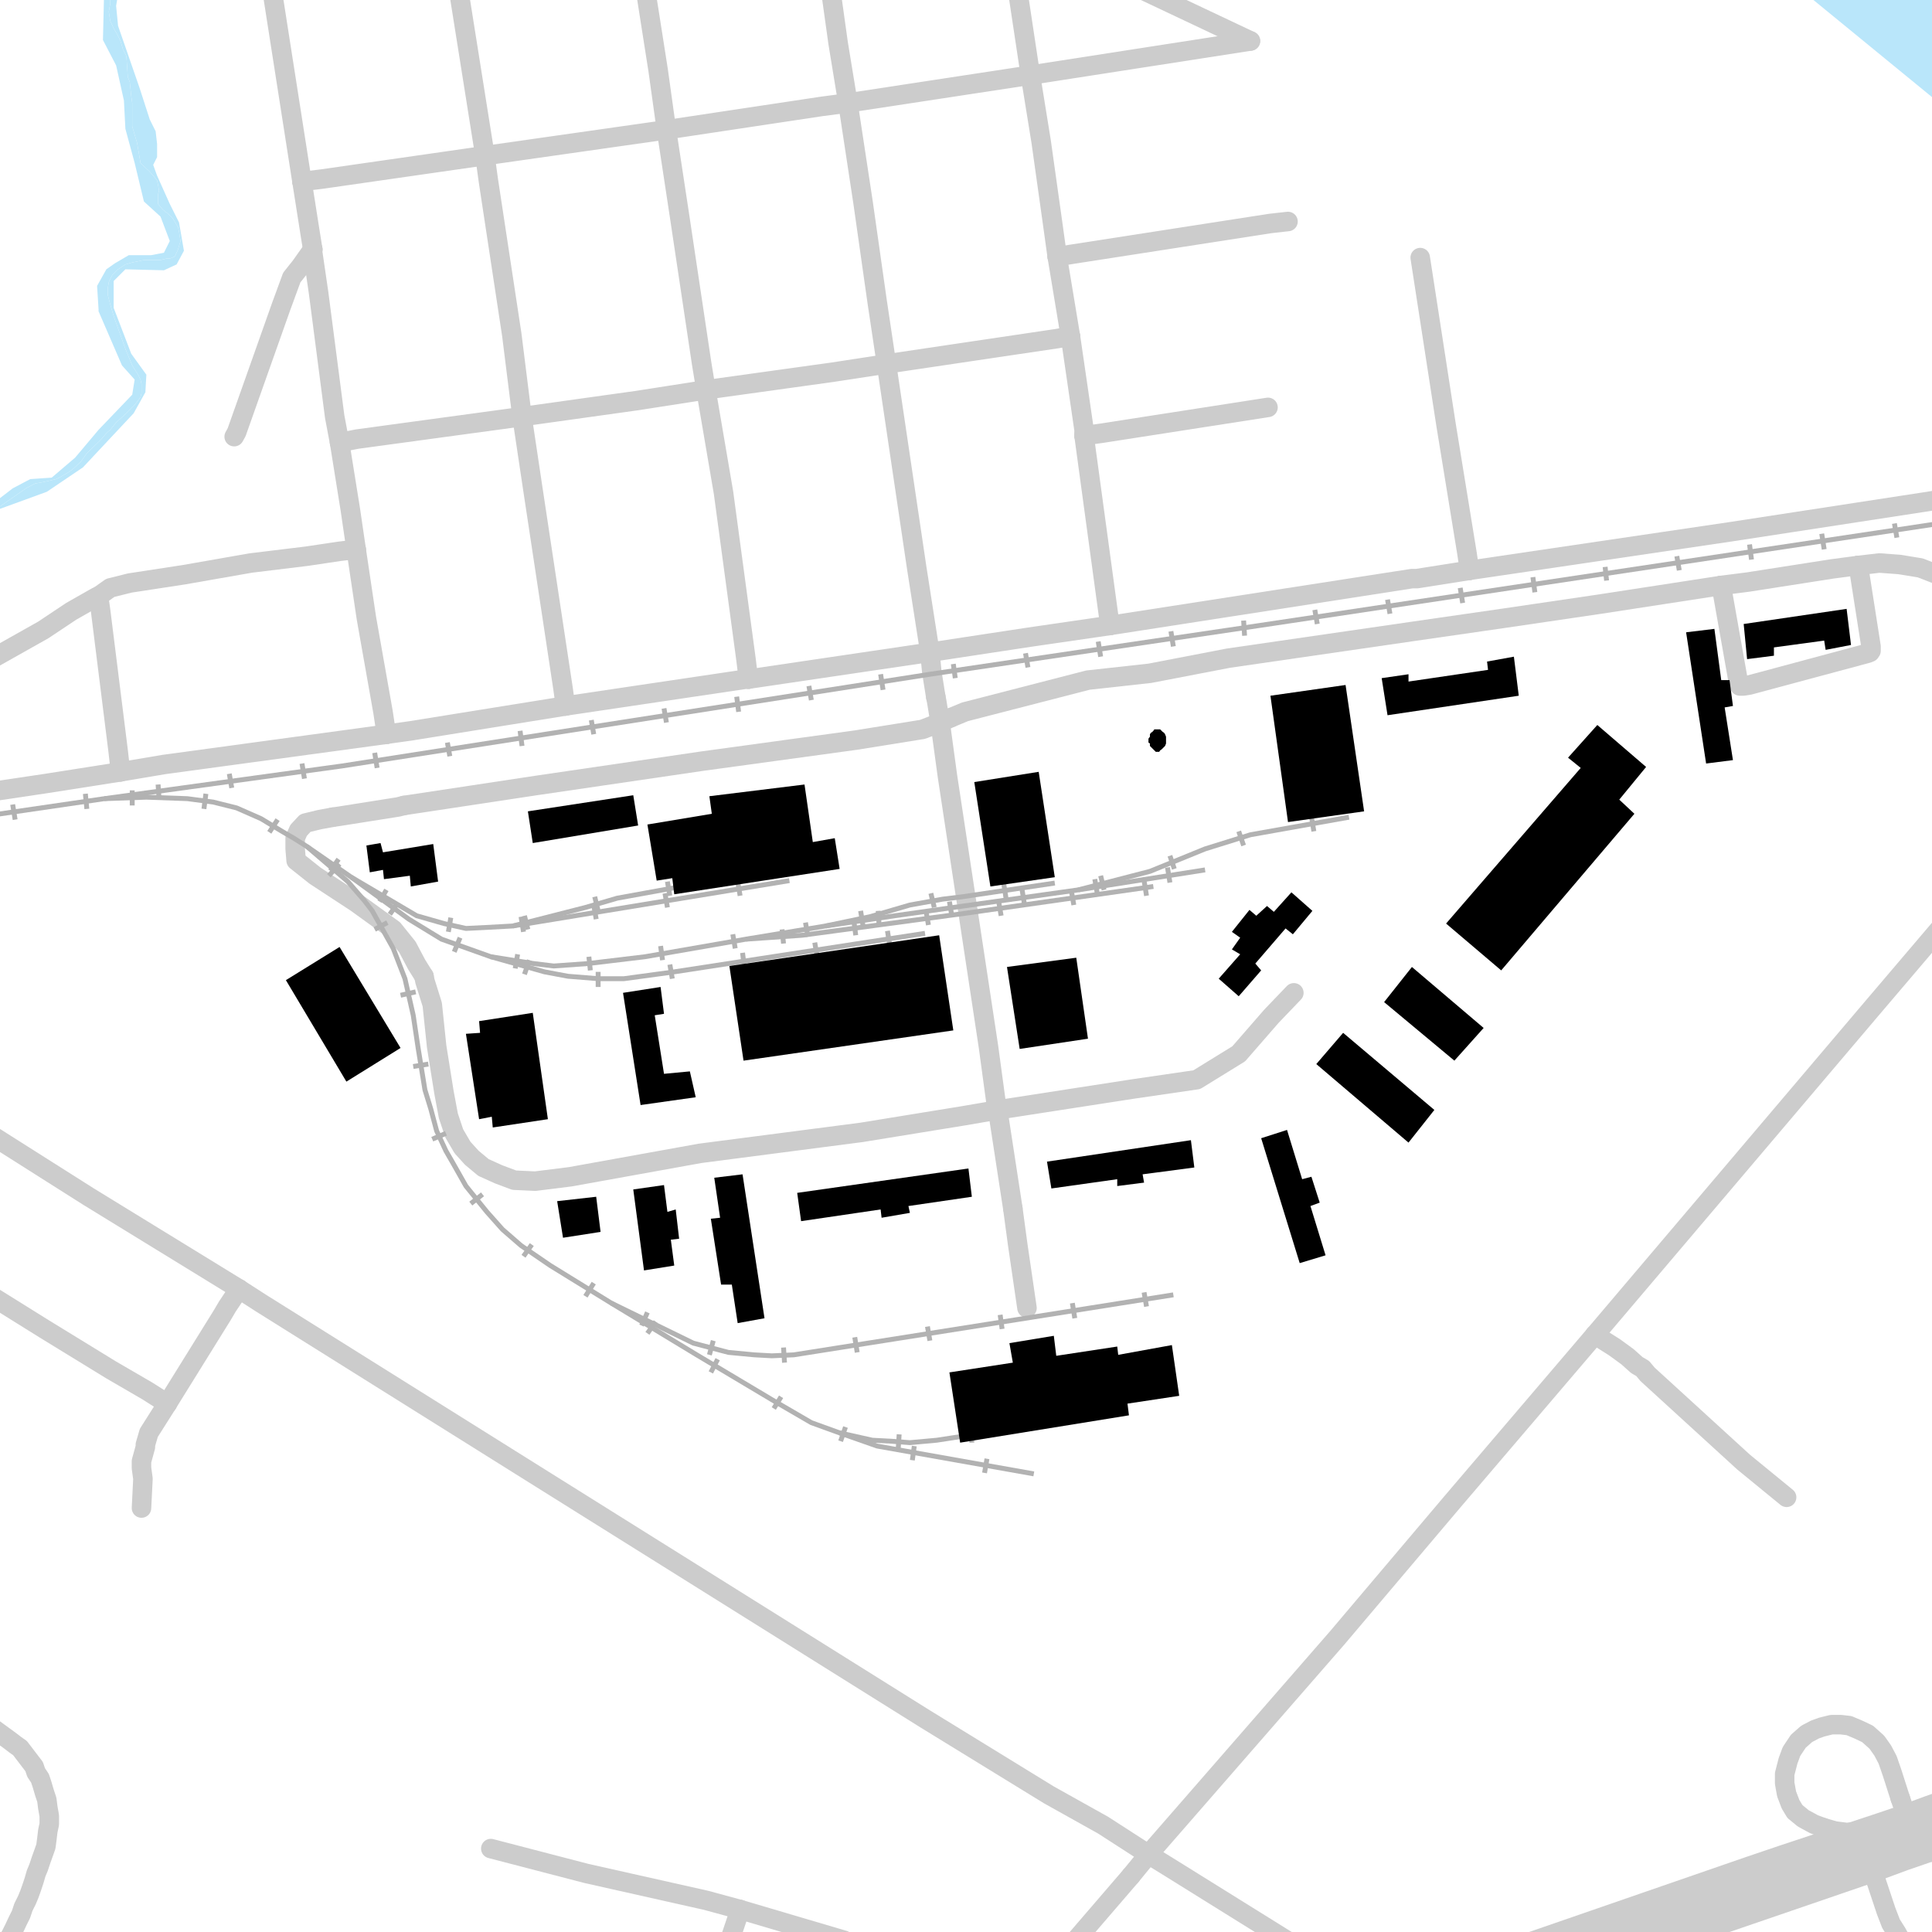 <?xml version="1.0" encoding="utf-8"?>
<!-- Generator: Adobe Illustrator 15.1.0, SVG Export Plug-In . SVG Version: 6.00 Build 0)  -->
<!DOCTYPE svg PUBLIC "-//W3C//DTD SVG 1.1//EN" "http://www.w3.org/Graphics/SVG/1.1/DTD/svg11.dtd">
<svg version="1.1" id="Layer_1" xmlns="http://www.w3.org/2000/svg" xmlns:xlink="http://www.w3.org/1999/xlink" x="0px" y="0px"
	 width="396px" height="396px" viewBox="0 0 396 396" style="enable-background:new 0 0 396 396;" xml:space="preserve">
<style type="text/css">
<![CDATA[
	
		.st0{clip-path:url(#SVGID_36_);fill:none;stroke:#CCCCCC;stroke-width:4;stroke-linecap:round;stroke-linejoin:round;stroke-miterlimit:10;}
	.st1{clip-path:url(#SVGID_40_);fill:none;stroke:#B2B2B2;stroke-linejoin:round;stroke-miterlimit:10;}
	
		.st2{clip-path:url(#SVGID_14_);fill:none;stroke:#CCCCCC;stroke-width:4;stroke-linecap:round;stroke-linejoin:round;stroke-miterlimit:10;}
	
		.st3{clip-path:url(#SVGID_26_);fill:none;stroke:#CCCCCC;stroke-width:4;stroke-linecap:round;stroke-linejoin:round;stroke-miterlimit:10;}
	
		.st4{clip-path:url(#SVGID_4_);fill:none;stroke:#CCCCCC;stroke-width:4;stroke-linecap:round;stroke-linejoin:round;stroke-miterlimit:10;}
	.st5{fill:#B9E6FA;}
	
		.st6{clip-path:url(#SVGID_38_);fill:none;stroke:#CCCCCC;stroke-width:4;stroke-linecap:round;stroke-linejoin:round;stroke-miterlimit:10;}
	
		.st7{clip-path:url(#SVGID_38_);fill:none;stroke:#CCCCCC;stroke-width:8;stroke-linecap:round;stroke-linejoin:round;stroke-miterlimit:10;}
	
		.st8{clip-path:url(#SVGID_16_);fill:none;stroke:#CCCCCC;stroke-width:4;stroke-linecap:round;stroke-linejoin:round;stroke-miterlimit:10;}
	
		.st9{clip-path:url(#SVGID_28_);fill:none;stroke:#CCCCCC;stroke-width:4;stroke-linecap:round;stroke-linejoin:round;stroke-miterlimit:10;}
	
		.st10{clip-path:url(#SVGID_6_);fill:none;stroke:#CCCCCC;stroke-width:4;stroke-linecap:round;stroke-linejoin:round;stroke-miterlimit:10;}
	.st11{clip-path:url(#SVGID_2_);fill:#B9E6FA;}
	
		.st12{clip-path:url(#SVGID_30_);fill:none;stroke:#CCCCCC;stroke-width:4;stroke-linecap:round;stroke-linejoin:round;stroke-miterlimit:10;}
	.st13{fill:none;stroke:#CCCCCC;stroke-width:4;stroke-linecap:round;stroke-linejoin:round;stroke-miterlimit:10;}
	
		.st14{clip-path:url(#SVGID_18_);fill:none;stroke:#CCCCCC;stroke-width:4;stroke-linecap:round;stroke-linejoin:round;stroke-miterlimit:10;}
	
		.st15{clip-path:url(#SVGID_20_);fill:none;stroke:#CCCCCC;stroke-width:4;stroke-linecap:round;stroke-linejoin:round;stroke-miterlimit:10;}
	
		.st16{clip-path:url(#SVGID_8_);fill:none;stroke:#CCCCCC;stroke-width:4;stroke-linecap:round;stroke-linejoin:round;stroke-miterlimit:10;}
	
		.st17{clip-path:url(#SVGID_32_);fill:none;stroke:#CCCCCC;stroke-width:4;stroke-linecap:round;stroke-linejoin:round;stroke-miterlimit:10;}
	
		.st18{clip-path:url(#SVGID_10_);fill:none;stroke:#CCCCCC;stroke-width:4;stroke-linecap:round;stroke-linejoin:round;stroke-miterlimit:10;}
	
		.st19{clip-path:url(#SVGID_22_);fill:none;stroke:#CCCCCC;stroke-width:4;stroke-linecap:round;stroke-linejoin:round;stroke-miterlimit:10;}
	.st20{fill:none;stroke:#B2B2B2;stroke-linejoin:round;stroke-miterlimit:10;}
	
		.st21{clip-path:url(#SVGID_34_);fill:none;stroke:#CCCCCC;stroke-width:4;stroke-linecap:round;stroke-linejoin:round;stroke-miterlimit:10;}
	
		.st22{clip-path:url(#SVGID_12_);fill:none;stroke:#CCCCCC;stroke-width:4;stroke-linecap:round;stroke-linejoin:round;stroke-miterlimit:10;}
	
		.st23{clip-path:url(#SVGID_24_);fill:none;stroke:#CCCCCC;stroke-width:4;stroke-linecap:round;stroke-linejoin:round;stroke-miterlimit:10;}
	
		.st24{clip-path:url(#SVGID_2_);fill:none;stroke:#CCCCCC;stroke-width:4;stroke-linecap:round;stroke-linejoin:round;stroke-miterlimit:10;}
]]>
</style>
<polygon class="st5" points="371.7,0 396,19.9 396,0 "/>
<polygon class="st5" points="21.3,0 21.1,8.2 23.8,13.4 25.4,20.6 25.7,26.4 27.6,33.4 29.5,41.3 32.9,44.4 34.8,49.4 33.6,51.8 
	31,52.3 26.4,52.3 23.5,54 21.8,55.2 19.9,58.6 20.2,63.4 20.2,63.8 25,74.9 27.6,77.8 27.1,80.9 20.2,88.1 15.4,93.8 10.6,97.9 
	6.2,98.2 2.6,100.1 0,102.1 0,103.8 3.6,101.3 4.6,100.6 5.3,100.1 7.2,99.1 8.4,98.9 9.8,98.6 11.5,98.2 12.5,97.7 14.2,96.7 
	15.1,96 16.6,94.6 17.8,92.9 20.6,90.2 21.8,88.8 22.6,88.1 23.8,86.6 25.9,84.7 27.6,83 28.8,81.4 29,80.6 29,79.9 29,78.7 
	28.8,77.8 28.3,76.8 27.1,74.9 26.4,73.2 25.7,71.5 23.3,64.8 22.6,62.4 22.1,60.5 22.1,59 22.3,57.8 23,56.4 24.2,55.2 25.7,54.2 
	27.1,53.8 28.6,53.5 29.5,53.3 31.2,53.3 32.9,53.3 34.1,53 34.8,53 35.8,52.6 36.2,51.8 36.5,51.1 36.7,50.4 37,49.4 36.7,47.5 
	36.5,46.6 35.8,45.4 35.3,44.6 34.3,43.7 33.4,43 32.4,41.8 32.4,40.6 32.4,39.8 32.6,39.1 32.4,37.9 32.2,37 31.4,36 30.5,35 
	29.5,34.1 28.8,33.4 28.6,32.2 28.1,29.3 27.6,27.6 27.1,25.9 27.1,24.2 27.1,22.6 27.1,21.1 26.9,19.7 26.6,16.8 26.2,15.8 
	25.9,11.5 25.2,10.1 24.7,8.4 24,7 23.3,5.8 22.6,4.3 22.3,2.4 22.6,0.7 22.6,0 "/>
<polygon class="st5" points="22.6,0 22.6,0.7 22.3,2.4 22.6,4.3 23.3,5.8 24,7 24.7,8.4 25.2,10.1 25.9,11.5 26.2,15.8 26.6,16.8 
	26.9,19.7 27.1,21.1 27.1,22.6 27.1,24.2 27.1,25.9 27.6,27.6 28.1,29.3 28.6,32.2 28.8,33.4 29.5,34.1 30.5,35 31.4,36 32.2,37 
	32.4,37.9 32.6,39.1 32.4,39.8 32.4,40.6 32.4,41.8 33.4,43 34.3,43.7 35.3,44.6 35.8,45.4 36.5,46.6 36.7,47.5 37,49.4 36.7,50.4 
	36.5,51.1 36.2,51.8 35.8,52.6 34.8,53 34.1,53 32.9,53.3 31.2,53.3 29.5,53.3 28.6,53.5 27.1,53.8 25.7,54.2 24.2,55.2 23,56.4 
	22.3,57.8 22.1,59 22.1,60.5 22.6,62.4 23.3,64.8 25.7,71.5 26.4,73.2 27.1,74.9 28.3,76.8 28.8,77.8 29,78.7 29,79.9 29,80.6 
	28.8,81.4 27.6,83 25.9,84.7 23.8,86.6 22.6,88.1 21.8,88.8 20.6,90.2 17.8,92.9 16.6,94.6 15.1,96 14.2,96.7 12.5,97.7 11.5,98.2 
	9.8,98.6 8.4,98.9 7.2,99.1 5.3,100.1 4.6,100.6 3.6,101.3 0,103.8 0,104.3 9.6,100.8 17,95.8 27.4,84.7 29.8,80.4 30,76.8 
	26.9,72.5 23.3,63.1 23.3,57.6 25.7,55.2 33.6,55.4 36.2,54.2 37.7,51.4 36.7,45.6 34.8,41.8 32.2,36 31.4,33.8 32.2,32.2 
	32.2,29.5 31.9,26.9 30.7,24.5 28.6,18 24.2,5.3 23.8,1.2 24,0 "/>
<g>
	<defs>
		<rect id="SVGID_1_" width="396" height="396"/>
	</defs>
	<clipPath id="SVGID_2_">
		<use xlink:href="#SVGID_1_"  style="overflow:visible;"/>
	</clipPath>
	<path class="st11" d="M415.7,21.4l-3.4-8.9l-4.1-6.7l-11.8-25.4h19.2V21.4z M314.4-19.7l-0.7,0.2l-19.4,3.8h-14.2l-5.3,0.2
		l-1.9-0.2l-1.7-0.2l-3.8-0.7L254.9-18l-4.6-1.7H314.4z"/>
	<polyline class="st24" points="151.7,391.4 144.7,389.5 120.2,384 100.6,378.9 	"/>
</g>
<polyline class="st13" points="235.4,380.1 226.1,374.1 215,367.9 189.6,352.3 112.1,303.8 53.5,267.1 49,264.2 "/>
<polyline class="st13" points="68.2,167.5 65.5,168 62.6,168.7 61.2,170.2 60.5,171.8 60.5,174 60.7,176.4 64.6,179.5 73,185 
	80.6,190.5 83.5,194.1 85.4,197.7 86.9,200.1 "/>
<polyline class="st13" points="115.9,144.7 115.4,141.1 109.2,100.1 107,85.4 "/>
<polyline class="st13" points="115.9,144.7 152.9,139.2 153.4,139.2 "/>
<polyline class="st13" points="64.1,51.1 61.7,54.5 59.8,56.9 57.6,62.9 48.5,88.6 48,89.5 "/>
<polyline class="st13" points="64.1,51.1 63.6,48 61.9,37.2 "/>
<line class="st13" x1="99.4" y1="31.9" x2="136.6" y2="26.6"/>
<polyline class="st13" points="181.7,74.6 216.7,69.4 219.4,68.9 "/>
<line class="st13" x1="231.8" y1="384.5" x2="235.4" y2="380.1"/>
<g>
	<defs>
		<rect id="SVGID_3_" width="396" height="396"/>
	</defs>
	<clipPath id="SVGID_4_">
		<use xlink:href="#SVGID_3_"  style="overflow:visible;"/>
	</clipPath>
	<polyline class="st4" points="373.7,374.6 371.8,373.9 369.6,372.7 367.9,371.3 367,369.8 366.2,367.7 365.8,365.5 365.8,363.6 
		366.5,360.9 367.2,359 368.6,356.9 370.3,355.4 372,354.5 373.4,354 375.4,353.5 377.3,353.5 379,353.7 380.9,354.5 382.8,355.4 
		384.7,357.1 385.9,358.8 386.9,360.7 387.8,363.3 389.5,368.6 	"/>
</g>
<polyline class="st13" points="216.7,52.6 215.8,46.1 213.4,29 211.2,15.4 "/>
<g>
	<defs>
		<rect id="SVGID_5_" width="396" height="396"/>
	</defs>
	<clipPath id="SVGID_6_">
		<use xlink:href="#SVGID_5_"  style="overflow:visible;"/>
	</clipPath>
	<polyline class="st10" points="389.8,379.4 407.8,373.2 415.7,370.5 	"/>
	<polyline class="st10" points="-19.7,164.9 -19.4,164.9 9.4,160.6 24.7,158.2 	"/>
	<polyline class="st10" points="187.2,409.4 173,397.7 151.7,391.4 	"/>
</g>
<line class="st13" x1="204.5" y1="227.5" x2="207.6" y2="247.7"/>
<g>
	<defs>
		<rect id="SVGID_7_" width="396" height="396"/>
	</defs>
	<clipPath id="SVGID_8_">
		<use xlink:href="#SVGID_7_"  style="overflow:visible;"/>
	</clipPath>
	<line class="st16" x1="61.9" y1="37.2" x2="53" y2="-19.7"/>
</g>
<polyline class="st13" points="73,112.6 71.8,104.4 69.6,90.7 "/>
<polyline class="st13" points="107,85.4 104.9,68.6 100.1,37 99.4,31.9 "/>
<polyline class="st13" points="227.5,128.2 226.8,123.1 222.2,89.3 "/>
<polyline class="st13" points="192.7,148.1 189.1,149.5 175.4,151.7 144,156 109.9,161 96.7,163 82.8,165.1 "/>
<polyline class="st13" points="107,85.4 130.6,82.1 144.7,79.9 "/>
<polyline class="st13" points="144.7,79.9 148.3,101 152.9,135.1 153.4,139.2 "/>
<line class="st13" x1="173.8" y1="21.1" x2="211.2" y2="15.4"/>
<polyline class="st13" points="190.6,133.7 211,130.6 227.5,128.2 "/>
<polyline class="st13" points="386.2,375.3 382.8,375.3 378.5,375.6 376.1,375.3 373.7,374.6 "/>
<g>
	<defs>
		<rect id="SVGID_9_" width="396" height="396"/>
	</defs>
	<clipPath id="SVGID_10_">
		<use xlink:href="#SVGID_9_"  style="overflow:visible;"/>
	</clipPath>
	<line class="st18" x1="391.2" y1="373.7" x2="386.2" y2="375.3"/>
	<polyline class="st18" points="389.5,368.6 390.5,371.5 391.2,373.7 	"/>
</g>
<polyline class="st13" points="24.7,158.2 24.2,153.8 20.6,125 20.2,122.2 "/>
<g>
	<defs>
		<rect id="SVGID_11_" width="396" height="396"/>
	</defs>
	<clipPath id="SVGID_12_">
		<use xlink:href="#SVGID_11_"  style="overflow:visible;"/>
	</clipPath>
	<polyline class="st22" points="144,415.7 144,414.2 151.7,391.4 	"/>
</g>
<polyline class="st13" points="82.8,165.1 81.6,165.4 69.6,167.3 68.2,167.5 "/>
<polyline class="st13" points="191.8,142.8 192,143.8 192.7,148.1 "/>
<polyline class="st13" points="204.5,227.5 232.3,223.2 245.3,221.3 253.9,216 260.6,208.3 265.2,203.5 "/>
<g>
	<defs>
		<rect id="SVGID_13_" width="396" height="396"/>
	</defs>
	<clipPath id="SVGID_14_">
		<use xlink:href="#SVGID_13_"  style="overflow:visible;"/>
	</clipPath>
	<polyline class="st2" points="99.4,31.9 94.6,1.7 91.2,-19.7 	"/>
	<polyline class="st2" points="211.2,15.4 207.1,-11.8 206.6,-15.8 	"/>
</g>
<polyline class="st13" points="235.4,380.1 274.1,335.7 297.8,307.7 326.9,273.6 "/>
<g>
	<defs>
		<rect id="SVGID_15_" width="396" height="396"/>
	</defs>
	<clipPath id="SVGID_16_">
		<use xlink:href="#SVGID_15_"  style="overflow:visible;"/>
	</clipPath>
	<polyline class="st8" points="366,382.1 359.5,384.2 297.6,405.6 296.4,406.1 	"/>
	<polyline class="st8" points="326.9,273.6 383.5,206.9 405.8,180.7 406.3,180.2 	"/>
</g>
<line class="st13" x1="219.4" y1="68.9" x2="216.7" y2="52.6"/>
<polyline class="st13" points="222.2,89.3 225.8,88.8 259.9,83.5 "/>
<g>
	<defs>
		<rect id="SVGID_17_" width="396" height="396"/>
	</defs>
	<clipPath id="SVGID_18_">
		<use xlink:href="#SVGID_17_"  style="overflow:visible;"/>
	</clipPath>
	<polyline class="st14" points="301.2,116.9 354.7,109 393.8,103 415.7,99.6 	"/>
	<polyline class="st14" points="397.2,379.7 399.4,379.9 401.8,380.4 403.7,381.3 405.4,382.3 406.8,384 408,385.9 408.7,388.3 
		409,390.5 408.5,393.1 408,395 406.8,397.2 405.6,398.4 404.2,399.6 402.7,400.3 401,401 399.6,401.3 397.7,401.5 396,401.3 
		394.3,400.8 392.9,400.3 391.4,399.3 390,398.4 388.8,396.2 387.6,394.3 386.6,391.7 384.5,385.4 	"/>
	<polyline class="st14" points="415.7,130.8 409,124.8 404.2,121.2 400.8,119.5 397.2,117.8 393.6,116.4 389.3,115.7 385.2,115.4 
		380.9,115.9 	"/>
</g>
<polyline class="st13" points="20.2,122.2 22.6,120.5 26.6,119.5 37.7,117.8 51.4,115.4 62.9,114 69.6,113 73,112.6 "/>
<g>
	<defs>
		<rect id="SVGID_19_" width="396" height="396"/>
	</defs>
	<clipPath id="SVGID_20_">
		<use xlink:href="#SVGID_19_"  style="overflow:visible;"/>
	</clipPath>
	<polyline class="st15" points="129.6,-19.7 130.3,-14.9 134.9,14.4 136.6,26.6 	"/>
</g>
<polyline class="st13" points="136.6,26.6 139.2,43.7 143.8,74.4 144.7,79.9 "/>
<polyline class="st13" points="173.8,21.1 176.9,41.5 179.8,61.9 181.7,74.6 "/>
<g>
	<defs>
		<rect id="SVGID_21_" width="396" height="396"/>
	</defs>
	<clipPath id="SVGID_22_">
		<use xlink:href="#SVGID_21_"  style="overflow:visible;"/>
	</clipPath>
	<polyline class="st19" points="206.6,-15.8 221.8,-7.9 256.3,8.4 	"/>
</g>
<polyline class="st13" points="380.9,115.9 375.6,116.6 358.3,119.3 352.8,120 "/>
<g>
	<defs>
		<rect id="SVGID_23_" width="396" height="396"/>
	</defs>
	<clipPath id="SVGID_24_">
		<use xlink:href="#SVGID_23_"  style="overflow:visible;"/>
	</clipPath>
	<polyline class="st23" points="415.7,365 395.8,372 391.2,373.7 	"/>
	<polyline class="st23" points="-3.6,410.1 -2.9,408.2 -2.2,406.5 -1.4,404.9 -0.7,403.2 0,401.5 0.7,399.8 1.4,398.1 2.2,396.7 
		2.9,395.3 3.6,393.8 4.3,392.4 4.8,390.9 5.5,389.5 6,388.3 6.5,386.9 7,385.4 7.4,384 7.9,382.8 8.4,381.3 8.9,379.9 9.4,378.5 
		9.6,377 9.8,375.3 10.1,373.9 10.1,372.2 9.8,370.5 9.6,368.9 9.1,367.4 8.6,365.7 8.2,364.5 7.4,363.3 7,362.1 4.1,358.3 
		3.1,357.6 2.2,356.9 -6.7,350.4 	"/>
	<polyline class="st23" points="34.3,287.7 30.2,285.1 22.8,280.8 9.1,272.4 -15.6,257 -19.7,254.4 	"/>
</g>
<polyline class="st13" points="79.2,150.5 84.2,149.8 115.9,144.7 "/>
<line class="st13" x1="194.9" y1="147.1" x2="192.7" y2="148.1"/>
<polyline class="st13" points="86.9,200.1 87.1,201.1 88.6,205.9 89.5,214.5 91,223.9 91.9,228.7 93.1,232.3 94.8,235.2 96.7,237.3 
	99.1,239.3 102.2,240.7 105.4,241.9 109.7,242.1 116.9,241.2 143.5,236.4 176.6,232.1 197.5,228.7 204.5,227.5 "/>
<g>
	<defs>
		<rect id="SVGID_25_" width="396" height="396"/>
	</defs>
	<clipPath id="SVGID_26_">
		<use xlink:href="#SVGID_25_"  style="overflow:visible;"/>
	</clipPath>
	<polyline class="st3" points="167.8,-19.7 171.8,8.9 173.8,21.1 	"/>
</g>
<polyline class="st13" points="216.7,52.6 219.8,52.1 260.4,45.8 264,45.4 "/>
<g>
	<defs>
		<rect id="SVGID_27_" width="396" height="396"/>
	</defs>
	<clipPath id="SVGID_28_">
		<use xlink:href="#SVGID_27_"  style="overflow:visible;"/>
	</clipPath>
	<line class="st9" x1="383.3" y1="381.8" x2="389.8" y2="379.4"/>
</g>
<polyline class="st13" points="34.3,287.7 30.5,293.7 29.8,296.1 29.8,296.6 29,299.5 29,300.9 29.3,303.1 29,309.1 "/>
<polyline class="st13" points="49,264.2 46.6,267.8 45.6,269.5 34.3,287.7 "/>
<polyline class="st13" points="24.7,158.2 33.6,156.7 79.2,150.5 "/>
<g>
	<defs>
		<rect id="SVGID_29_" width="396" height="396"/>
	</defs>
	<clipPath id="SVGID_30_">
		<use xlink:href="#SVGID_29_"  style="overflow:visible;"/>
	</clipPath>
	<polyline class="st12" points="-9.8,139.2 -7.7,138.5 -1.4,134.9 8.9,129.1 14.6,125.3 19.7,122.4 20.2,122.2 	"/>
	<polyline class="st12" points="205.2,415.7 211.4,408.2 231.8,384.5 	"/>
</g>
<polyline class="st13" points="192.7,148.1 194.2,159.1 202.6,214.5 204.2,226.3 204.5,227.5 "/>
<polyline class="st13" points="207.6,247.7 208.6,255.1 210.5,268.1 "/>
<polyline class="st13" points="144.7,79.9 170.6,76.3 181.7,74.6 "/>
<line class="st13" x1="386.2" y1="375.3" x2="366" y2="382.1"/>
<polyline class="st13" points="301.2,116.9 300.7,113.5 296.4,87.1 291.1,52.8 "/>
<polyline class="st13" points="352.8,120 356.2,139.2 356.4,140.2 356.6,140.6 357.4,140.6 358.6,140.4 382.8,133.9 383.3,133.7 
	383.5,133.4 383.5,133.2 383.5,132.5 380.9,115.9 "/>
<polyline class="st13" points="384.5,385.4 384,384.2 383.3,381.8 "/>
<g>
	<defs>
		<rect id="SVGID_31_" width="396" height="396"/>
	</defs>
	<clipPath id="SVGID_32_">
		<use xlink:href="#SVGID_31_"  style="overflow:visible;"/>
	</clipPath>
	<polyline class="st17" points="49,264.2 18.2,245.3 -5,230.6 	"/>
</g>
<polyline class="st13" points="79.2,150.5 78.5,145.9 75.1,126.7 73,112.6 "/>
<polyline class="st13" points="190.6,133.7 191,137.8 191.8,142.8 "/>
<polyline class="st13" points="352.8,120 328.1,123.8 308.4,126.7 289.7,129.4 251.8,134.9 235.7,138 223,139.4 197.8,145.9 
	194.9,147.1 "/>
<polyline class="st13" points="69.6,90.7 68.6,85.4 65.3,60 64.1,51.8 64.1,51.1 "/>
<polyline class="st13" points="61.9,37.2 66,36.7 99.4,31.9 "/>
<polyline class="st13" points="69.6,90.7 73.2,90 107,85.4 "/>
<polyline class="st13" points="136.6,26.6 168.5,21.8 173.8,21.1 "/>
<line class="st13" x1="153.4" y1="139.2" x2="190.6" y2="133.7"/>
<polyline class="st13" points="181.7,74.6 187.9,116.4 190.6,133.7 "/>
<g>
	<defs>
		<rect id="SVGID_33_" width="396" height="396"/>
	</defs>
	<clipPath id="SVGID_34_">
		<use xlink:href="#SVGID_33_"  style="overflow:visible;"/>
	</clipPath>
	<polyline class="st21" points="269.5,401.3 239.3,382.5 235.4,380.1 	"/>
</g>
<polyline class="st13" points="326.9,273.6 331,276.2 333.6,278.1 335.5,279.8 336.7,280.5 337.7,281.7 357.4,299.7 366.2,306.9 "/>
<g>
	<defs>
		<rect id="SVGID_35_" width="396" height="396"/>
	</defs>
	<clipPath id="SVGID_36_">
		<use xlink:href="#SVGID_35_"  style="overflow:visible;"/>
	</clipPath>
	<polyline class="st0" points="304.8,408.7 365.8,387.8 383.3,381.8 	"/>
</g>
<polyline class="st13" points="222.2,89.3 222.2,88.1 219.4,68.9 "/>
<line class="st13" x1="211.2" y1="15.4" x2="256.3" y2="8.4"/>
<polyline class="st13" points="227.5,128.2 289.4,118.6 290.4,118.6 301.2,116.9 "/>
<g>
	<defs>
		<rect id="SVGID_37_" width="396" height="396"/>
	</defs>
	<clipPath id="SVGID_38_">
		<use xlink:href="#SVGID_37_"  style="overflow:visible;"/>
	</clipPath>
	<polyline class="st6" points="389.8,379.4 392.2,379.4 397.2,379.7 	"/>
	<path class="st7" d="M284.2,415.7l5-1.7l11.3-3.8l4.3-1.4l61-20.9l17.5-6l6.5-2.4l18-6.2l7.9-2.6 M415.7,365l-19.9,7l-4.6,1.7
		l-5,1.7l-20.2,6.7l-6.5,2.2l-61.9,21.4l-1.2,0.5l-7.7,2.6l-14.6,5l-0.5,0.2l-5.3,1.7"/>
</g>
<polyline class="st20" points="72,179.8 85.4,187.7 91,189.3 95.5,190.3 99.6,190.1 105.1,189.8 161.8,180.5 "/>
<line class="st20" x1="79.2" y1="182.4" x2="77.8" y2="184.8"/>
<line class="st20" x1="92.4" y1="188.1" x2="91.9" y2="191"/>
<line class="st20" x1="106.8" y1="187.9" x2="107.3" y2="191"/>
<line class="st20" x1="121.7" y1="185.5" x2="122.2" y2="188.4"/>
<line class="st20" x1="136.3" y1="183.1" x2="136.8" y2="186"/>
<line class="st20" x1="151.2" y1="180.7" x2="151.7" y2="183.6"/>
<polyline class="st20" points="276.5,167.5 256.3,171.1 247,174 235.7,178.6 221,182.4 "/>
<line class="st20" x1="269.3" y1="170.4" x2="268.8" y2="167.3"/>
<line class="st20" x1="254.9" y1="173.3" x2="253.9" y2="170.4"/>
<line class="st20" x1="240.7" y1="178.1" x2="239.8" y2="175.4"/>
<line class="st20" x1="226.3" y1="182.4" x2="225.6" y2="179.5"/>
<polyline class="st20" points="169.2,189.8 178.3,187.9 186.5,185.5 193.2,184.3 197.3,183.8 216.2,181 "/>
<line class="st20" x1="176.4" y1="186.7" x2="176.9" y2="189.8"/>
<line class="st20" x1="190.8" y1="183.1" x2="191.5" y2="186"/>
<line class="st20" x1="205.7" y1="180.9" x2="206.2" y2="184.1"/>
<polyline class="st20" points="247,178.3 221,182.4 197.5,185.7 183.4,187.7 169.2,189.8 152.9,192.5 132.2,196.1 120.5,197.5 
	113.5,198 109.4,197.5 100.6,196.1 "/>
<line class="st20" x1="239.8" y1="180.9" x2="239.3" y2="177.8"/>
<line class="st20" x1="224.9" y1="183.1" x2="224.4" y2="180.2"/>
<line class="st20" x1="210" y1="185.5" x2="209.5" y2="182.4"/>
<line class="st20" x1="195.1" y1="187.7" x2="194.6" y2="184.8"/>
<line class="st20" x1="180.2" y1="189.8" x2="180" y2="186.7"/>
<line class="st20" x1="165.6" y1="192" x2="165.1" y2="189.1"/>
<line class="st20" x1="150.7" y1="194.4" x2="150.2" y2="191.5"/>
<line class="st20" x1="135.8" y1="196.8" x2="135.4" y2="193.9"/>
<line class="st20" x1="121" y1="198.9" x2="120.7" y2="196.1"/>
<line class="st20" x1="105.6" y1="198.5" x2="106.1" y2="195.6"/>
<polyline class="st20" points="62.9,173.5 71.3,180.7 74.6,184.5 76.3,186.7 78.7,191 80.6,194.4 83,200.6 84.7,208.1 85.7,214.8 
	87.1,223.4 88.3,227.3 89.5,231.8 91.4,235.9 92.9,238.5 95.5,243.1 99.8,248.4 103,252 106.8,255.3 112.8,259.4 125.3,267.1 
	142.8,277.7 158.9,287.3 166.3,291.6 172.1,293.7 179.8,296.4 211.9,302.1 "/>
<line class="st20" x1="69.6" y1="177.1" x2="67.4" y2="179.5"/>
<line class="st20" x1="79.4" y1="189.1" x2="76.8" y2="190.5"/>
<line class="st20" x1="85.2" y1="203.3" x2="82.1" y2="204"/>
<line class="st20" x1="87.8" y1="218.1" x2="84.7" y2="218.6"/>
<line class="st20" x1="91.4" y1="232.3" x2="88.6" y2="233.5"/>
<line class="st20" x1="98.9" y1="244.8" x2="96.5" y2="246.7"/>
<line class="st20" x1="109" y1="255.1" x2="107.3" y2="257.5"/>
<line class="st20" x1="121.7" y1="263" x2="120" y2="265.7"/>
<line class="st20" x1="134.4" y1="270.9" x2="132.7" y2="273.3"/>
<line class="st20" x1="147.1" y1="278.6" x2="145.7" y2="281.3"/>
<line class="st20" x1="160.1" y1="286.3" x2="158.6" y2="288.7"/>
<line class="st20" x1="173.3" y1="292.5" x2="172.3" y2="295.4"/>
<line class="st20" x1="187.4" y1="296.4" x2="187" y2="299.3"/>
<line class="st20" x1="202.3" y1="299" x2="201.8" y2="301.9"/>
<polyline class="st20" points="144.5,180.9 137.5,182.1 126.5,184.1 120,186 105.1,189.8 "/>
<line class="st20" x1="137.3" y1="183.6" x2="136.8" y2="180.7"/>
<line class="st20" x1="122.6" y1="186.7" x2="121.9" y2="183.8"/>
<line class="st20" x1="108.2" y1="190.5" x2="107.5" y2="187.7"/>
<polyline class="st20" points="189.6,191.3 138.2,199.2 127.9,200.6 122.6,200.6 116.4,200.1 111.6,199.2 100.6,196.1 90.5,192.5 
	83.8,188.4 72,179.8 62.9,173.5 60.2,171.8 57.8,170.4 53.5,167.8 48.5,165.6 43.7,164.4 38.4,163.7 30,163.4 21.4,163.7 "/>
<line class="st20" x1="182.4" y1="193.9" x2="181.9" y2="190.8"/>
<line class="st20" x1="167.5" y1="196.1" x2="167" y2="193.2"/>
<line class="st20" x1="152.6" y1="198.5" x2="152.2" y2="195.3"/>
<line class="st20" x1="137.8" y1="200.6" x2="137.3" y2="197.7"/>
<line class="st20" x1="122.6" y1="202.3" x2="122.6" y2="199.2"/>
<line class="st20" x1="107.5" y1="199.7" x2="108.5" y2="196.8"/>
<line class="st20" x1="93.1" y1="195.1" x2="94.3" y2="192.2"/>
<line class="st20" x1="79.9" y1="187.4" x2="81.6" y2="185"/>
<line class="st20" x1="67.7" y1="178.5" x2="69.4" y2="176.1"/>
<line class="st20" x1="55.2" y1="170.6" x2="56.9" y2="168"/>
<line class="st20" x1="41.8" y1="165.8" x2="42.2" y2="162.7"/>
<line class="st20" x1="27.1" y1="165.1" x2="27.1" y2="162"/>
<g>
	<defs>
		<rect id="SVGID_39_" width="396" height="396"/>
	</defs>
	<clipPath id="SVGID_40_">
		<use xlink:href="#SVGID_39_"  style="overflow:visible;"/>
	</clipPath>
	<polyline class="st1" points="415.7,106.6 410.9,106.8 400.8,106.8 258.2,128.2 190.6,138.2 70.1,157 21.4,163.7 -19.7,169.7 	"/>
</g>
<line class="st20" x1="388.8" y1="110.2" x2="388.3" y2="107.3"/>
<line class="st20" x1="373.9" y1="112.6" x2="373.4" y2="109.4"/>
<line class="st20" x1="359" y1="114.7" x2="358.6" y2="111.6"/>
<line class="st20" x1="344.2" y1="116.9" x2="343.7" y2="114"/>
<line class="st20" x1="329.3" y1="119" x2="329" y2="116.2"/>
<line class="st20" x1="314.6" y1="121.4" x2="314.2" y2="118.3"/>
<line class="st20" x1="299.8" y1="123.6" x2="299.3" y2="120.5"/>
<line class="st20" x1="284.9" y1="125.8" x2="284.4" y2="122.9"/>
<line class="st20" x1="270" y1="127.9" x2="269.5" y2="125"/>
<line class="st20" x1="255.1" y1="130.3" x2="254.9" y2="127.2"/>
<line class="st20" x1="240.5" y1="132.5" x2="240" y2="129.4"/>
<line class="st20" x1="225.6" y1="134.6" x2="225.1" y2="131.5"/>
<line class="st20" x1="210.7" y1="136.8" x2="210.2" y2="133.9"/>
<line class="st20" x1="195.8" y1="139" x2="195.4" y2="136.1"/>
<line class="st20" x1="181" y1="141.4" x2="180.5" y2="138.2"/>
<line class="st20" x1="166.3" y1="143.5" x2="165.8" y2="140.6"/>
<line class="st20" x1="151.4" y1="145.9" x2="151" y2="142.8"/>
<line class="st20" x1="136.6" y1="148.1" x2="136.1" y2="145.2"/>
<line class="st20" x1="121.7" y1="150.5" x2="121.2" y2="147.6"/>
<line class="st20" x1="107" y1="152.9" x2="106.6" y2="149.8"/>
<line class="st20" x1="92.2" y1="155" x2="91.7" y2="152.2"/>
<line class="st20" x1="77.3" y1="157.4" x2="76.8" y2="154.3"/>
<line class="st20" x1="62.4" y1="159.6" x2="61.9" y2="156.5"/>
<line class="st20" x1="47.5" y1="161.5" x2="47" y2="158.6"/>
<line class="st20" x1="32.6" y1="163.7" x2="32.4" y2="160.8"/>
<line class="st20" x1="17.8" y1="165.8" x2="17.5" y2="162.7"/>
<line class="st20" x1="3.1" y1="168" x2="2.6" y2="164.9"/>
<polyline class="st20" points="206.4,293 192,295.2 186.5,295.7 182.6,295.4 178.8,295.2 172.1,293.7 "/>
<line class="st20" x1="199.2" y1="295.7" x2="199" y2="292.8"/>
<line class="st20" x1="184.1" y1="297.1" x2="184.3" y2="294"/>
<polyline class="st20" points="125.3,267.1 142.1,275.3 149.3,277.2 154.6,277.7 158.2,277.9 162.7,277.7 208.3,270.5 240.5,265.4 
	"/>
<line class="st20" x1="132.7" y1="269" x2="131.5" y2="271.7"/>
<line class="st20" x1="146.2" y1="274.8" x2="145.4" y2="277.7"/>
<line class="st20" x1="160.6" y1="276.2" x2="160.8" y2="279.3"/>
<line class="st20" x1="175.2" y1="274.1" x2="175.7" y2="277.2"/>
<line class="st20" x1="190.1" y1="271.9" x2="190.6" y2="274.8"/>
<line class="st20" x1="205" y1="269.5" x2="205.4" y2="272.4"/>
<line class="st20" x1="219.8" y1="267.1" x2="220.3" y2="270.2"/>
<line class="st20" x1="234.5" y1="264.9" x2="235" y2="267.8"/>
<polyline class="st20" points="152.9,192.5 164.4,191.7 197.8,187.2 236.4,181.7 "/>
<line class="st20" x1="160.3" y1="190.5" x2="160.6" y2="193.4"/>
<line class="st20" x1="175" y1="188.6" x2="175.4" y2="191.7"/>
<line class="st20" x1="189.8" y1="186.7" x2="190.3" y2="189.6"/>
<line class="st20" x1="204.7" y1="184.8" x2="205.2" y2="187.7"/>
<line class="st20" x1="219.6" y1="182.6" x2="220.1" y2="185.5"/>
<line class="st20" x1="234.5" y1="180.5" x2="235" y2="183.6"/>
<polygon points="379.4,132.2 374.2,133.2 373.9,131.3 363.6,132.7 363.6,134.4 358.1,135.1 357.4,127.9 378.5,124.8 "/>
<polygon points="345.6,129.6 351.4,128.9 352.8,139.4 354.5,139.4 355.2,144.7 353.5,145 355.2,155.8 349.7,156.5 "/>
<polygon points="337.4,157.2 331.9,163.9 335,166.8 307.7,198.9 296.4,189.3 324,157.4 321.4,155.3 327.4,148.6 "/>
<polygon points="311.3,142.6 284.4,146.6 283.2,139 288.7,138.2 288.7,139.7 305,137.3 304.8,135.6 310.3,134.6 "/>
<polygon points="275.8,140.4 279.6,166.3 264,168.5 260.4,142.6 "/>
<polygon points="237.4,149.5 237.6,149.5 237.8,149.5 238.1,149.8 238.3,150 238.6,150.2 238.8,150.5 239,151 239,151.4 239,151.7 
	239,152.2 239,152.4 238.8,152.9 238.6,153.1 238.3,153.4 238.1,153.6 237.8,153.8 237.6,154.1 237.4,154.1 236.9,154.1 
	236.6,153.8 236.4,153.6 236.2,153.4 235.9,153.1 235.7,152.9 235.7,152.4 235.4,152.2 235.4,151.7 235.4,151.4 235.7,151 
	235.7,150.5 235.9,150.2 236.2,150 236.4,149.8 236.6,149.5 236.9,149.5 "/>
<polygon points="199.7,160.3 212.9,158.2 216.2,179.8 203,181.7 "/>
<polygon points="138.2,183.3 137.8,180 134.6,180.5 132.7,169 145.9,166.8 145.4,163.2 164.9,160.8 166.6,172.6 171.1,171.8 
	172.1,178.1 "/>
<polygon points="129.8,163 130.8,169.2 109.2,172.8 108.2,166.3 "/>
<polygon points="88.8,173 89.8,180.7 84.2,181.7 84,179.5 78.7,180.2 78.5,178.3 75.8,178.8 75.1,173.3 78,172.8 78.5,174.7 "/>
<polygon points="69.6,194.1 82.1,214.8 71,221.7 58.6,200.9 "/>
<polygon points="95.5,211.9 98.4,211.7 98.2,209.3 109.2,207.6 112.3,229.4 101,231.1 100.8,228.9 98.2,229.4 "/>
<polygon points="127.7,203.5 135.4,202.3 136.1,207.8 134.2,208.1 136.1,220.1 141.4,219.6 142.6,224.9 131.3,226.5 "/>
<polygon points="149.5,198 192.5,191.7 195.4,211.2 152.4,217.4 "/>
<polygon points="206.4,198.2 220.6,196.3 223,212.9 209,215 "/>
<polygon points="114.2,246.2 122.2,245.3 123.1,252.5 115.4,253.7 "/>
<polygon points="129.8,243.8 136.1,242.9 136.8,248.4 138.5,247.9 139.2,253.9 137.5,254.1 138.2,259.4 132,260.4 "/>
<polygon points="152.2,240.7 156.7,270.2 151.2,271.2 150,263.3 147.8,263.3 145.7,249.8 147.6,249.6 146.4,241.4 "/>
<polygon points="163.4,244.5 198.5,239.5 199.2,245.3 186.2,247.2 186.5,248.6 180.7,249.6 180.5,247.9 164.2,250.3 "/>
<polygon points="214.6,238.1 244.1,233.7 244.8,239.3 234.2,240.7 234.5,242.4 229,243.1 229,241.7 215.5,243.6 "/>
<polygon points="258.5,233.3 263.8,231.6 266.9,241.7 268.8,241.2 270.5,246.5 268.6,247.2 271.7,257.3 266.4,258.9 "/>
<polygon points="240.2,275.7 241.7,286.1 231.1,287.7 231.4,290.1 196.8,295.7 194.6,281.3 207.6,279.3 206.9,275.3 216,273.8 
	216.5,277.9 229,276 229.2,277.7 "/>
<polygon points="294,227.5 288.7,234.2 269.8,218.1 275.3,211.7 "/>
<polygon points="289.4,198.2 304.1,210.7 298.1,217.4 283.7,205.4 "/>
<polygon points="264.7,182.9 269,186.7 265,191.5 263.5,190.3 257.3,197.5 258.5,198.9 253.9,204.2 249.8,200.6 254.2,195.6 
	252.5,194.6 254.2,192.2 252.5,191 256.1,186.5 257.5,187.7 259.7,185.7 261.1,186.9 "/>
</svg>
